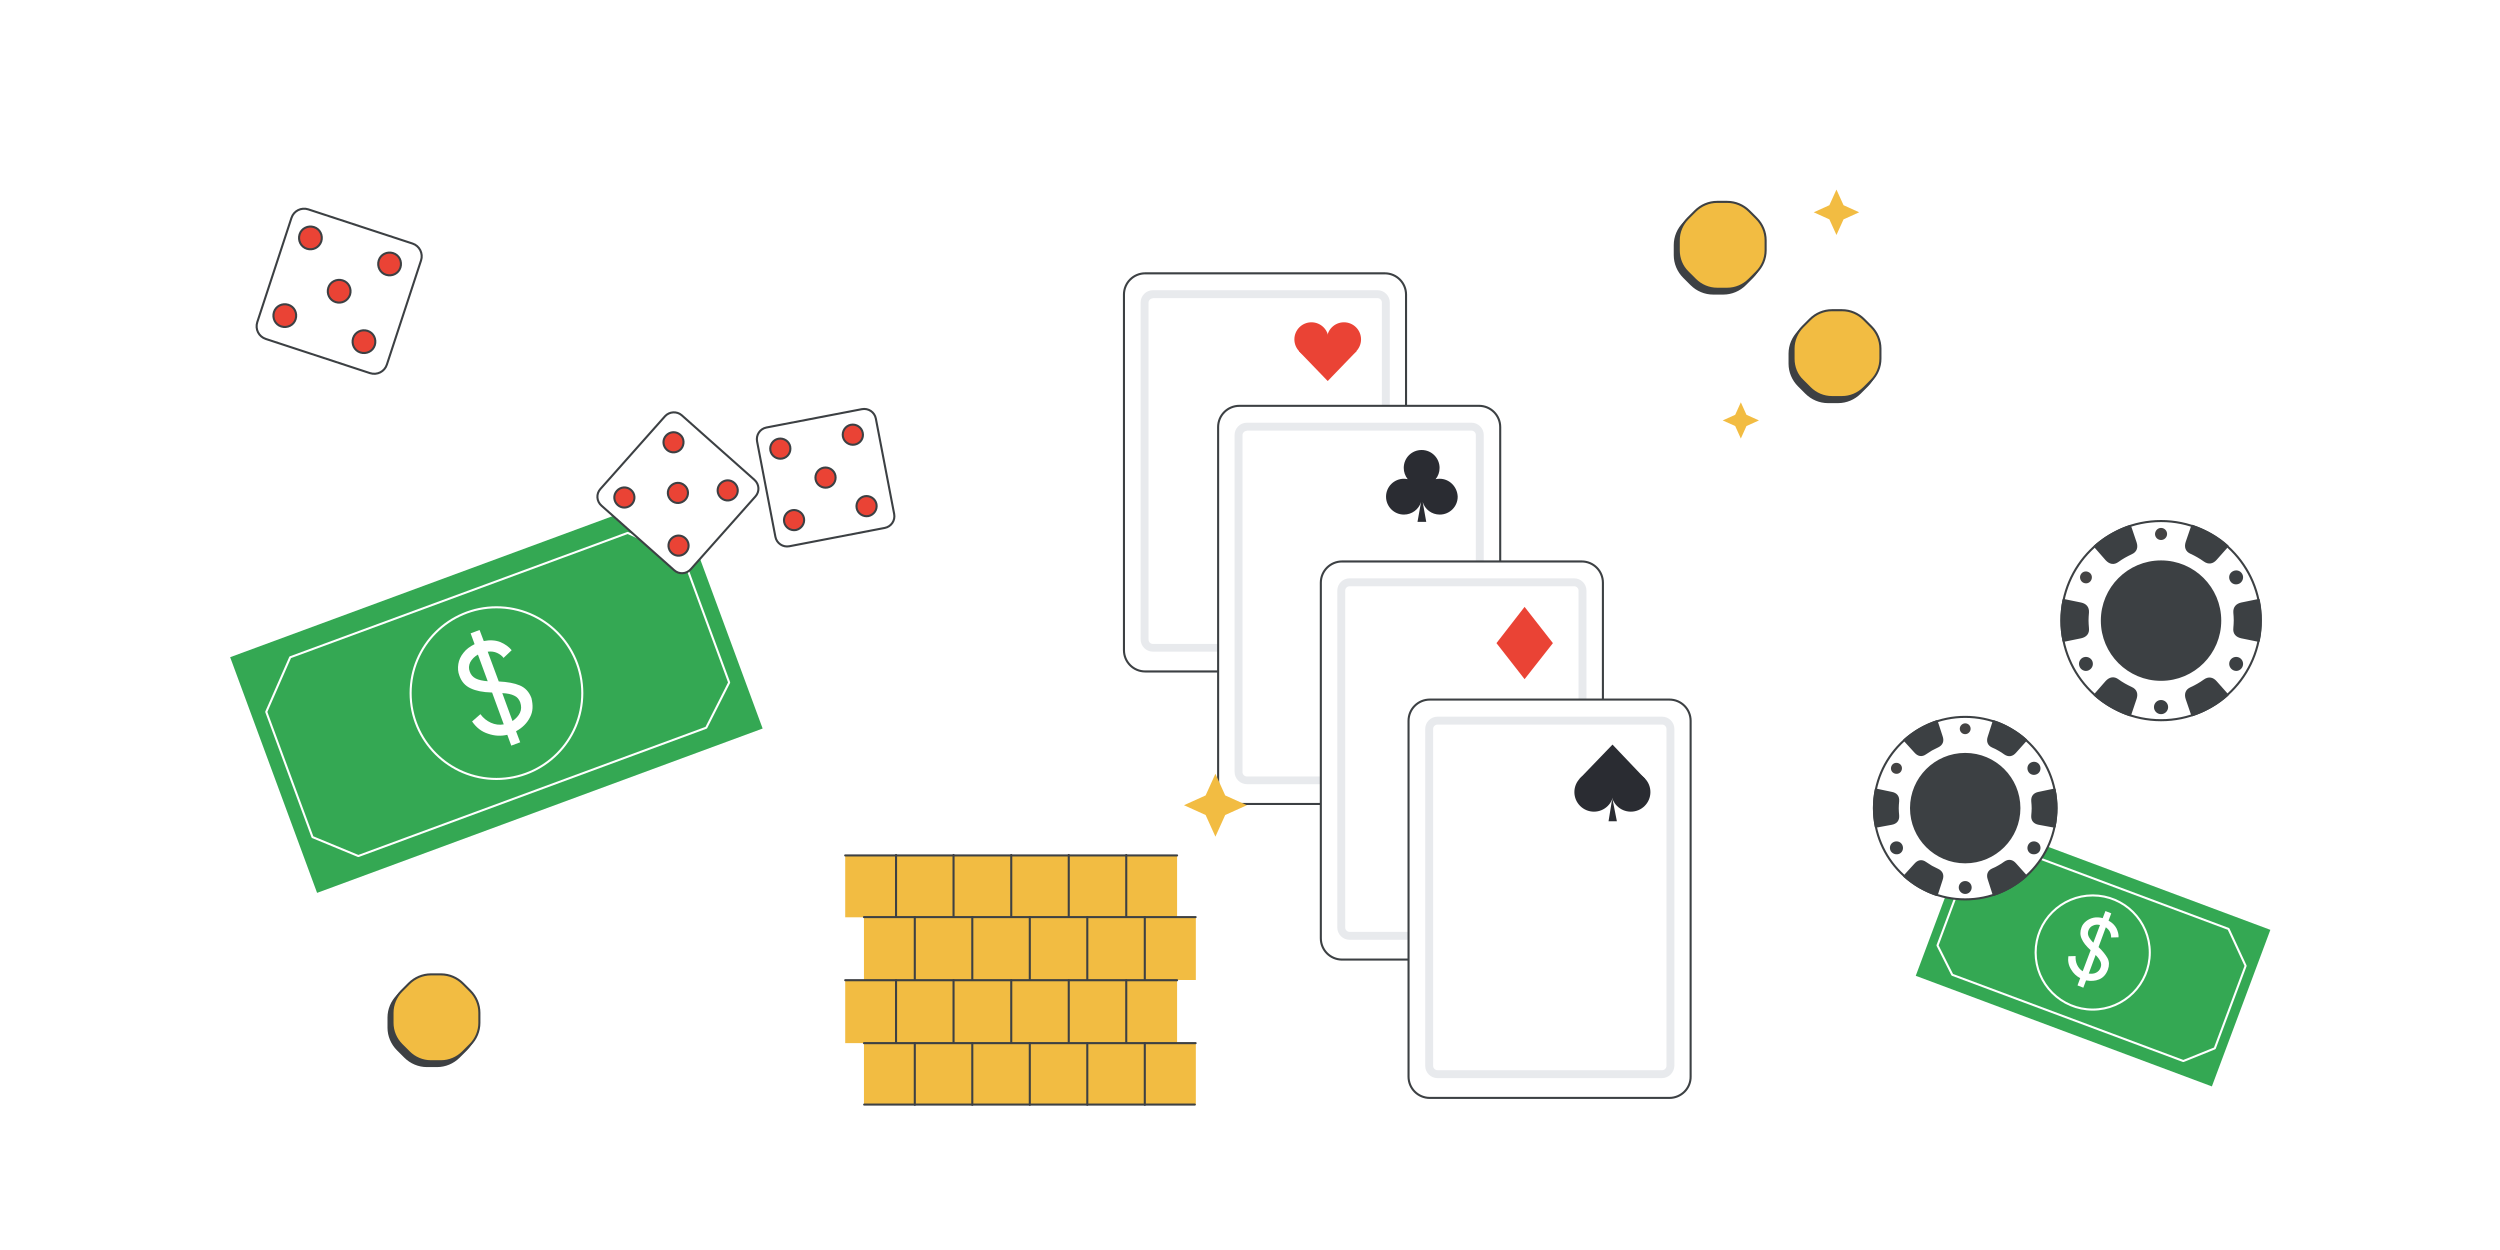 <?xml version="1.0" encoding="utf-8"?>
<!-- Generator: Adobe Illustrator 24.0.0, SVG Export Plug-In . SVG Version: 6.00 Build 0)  -->
<svg version="1.1" id="Layer_1" xmlns="http://www.w3.org/2000/svg" xmlns:xlink="http://www.w3.org/1999/xlink" x="0px" y="0px"
	 viewBox="0 0 1200 600" style="enable-background:new 0 0 1200 600;" xml:space="preserve">
<style type="text/css">
	.st0{fill:#FFFFFF;}
	.st1{fill:none;stroke:#3D4043;stroke-linecap:round;stroke-linejoin:round;}
	.st2{fill:#FFFFFF;stroke:#3D4043;stroke-linecap:round;stroke-linejoin:round;}
	.st3{fill:#E7E9EC;stroke:#E7E9EC;stroke-linecap:round;stroke-linejoin:round;}
	.st4{fill:#3D4043;stroke:#3D4043;stroke-linecap:round;stroke-linejoin:round;}
	.st5{fill:#F2BC42;stroke:#F2BC42;stroke-miterlimit:10;}
	.st6{fill:#EE8668;stroke:#3D4043;stroke-linecap:round;stroke-linejoin:round;stroke-miterlimit:10;}
	.st7{fill:#FBBC04;}
	.st8{fill:#EE8668;}
	.st9{fill:none;stroke:#3D4043;stroke-linecap:round;stroke-linejoin:round;stroke-miterlimit:10;}
	.st10{fill:#D4E2F9;stroke:#D4E2F9;stroke-linecap:round;stroke-linejoin:round;stroke-miterlimit:10;}
	.st11{fill:#D4E2F9;}
	.st12{fill:#7F3C1B;stroke:#3D4043;stroke-linecap:round;stroke-linejoin:round;stroke-miterlimit:10;}
	.st13{opacity:8.000000e-02;fill:#DEDEE4;}
	.st14{opacity:9.000000e-02;fill:#BABAC5;}
	.st15{opacity:0.22;fill:#DEDEE4;}
	.st16{opacity:8.000000e-02;fill:#303033;}
	.st17{opacity:0.17;fill:#BABAC5;}
	.st18{opacity:0.24;fill:#8C8C97;}
	.st19{opacity:9.000000e-02;fill:#303033;}
	.st20{opacity:0.13;fill:#BABAC5;}
	.st21{opacity:0.2;fill:#525258;}
	.st22{opacity:0.15;fill:#DEDEE4;}
	.st23{opacity:0.1;fill:#DEDEE4;}
	.st24{opacity:0.2;fill:#BABAC5;}
	.st25{opacity:8.000000e-02;fill:#8C8C97;}
	.st26{opacity:0.14;fill:#525258;}
	.st27{opacity:0.24;fill:#525258;}
	.st28{opacity:0.12;fill:#525258;}
	.st29{opacity:0.8;fill:#525258;}
	.st30{opacity:0.83;fill:#DEDEE4;}
	.st31{opacity:0.9;fill:#DEDEE4;}
	.st32{opacity:0.72;fill:#525258;}
	.st33{opacity:0.69;fill:#DEDEE4;}
	.st34{fill:#525258;}
	.st35{opacity:0.7;fill:#525258;}
	.st36{opacity:0.55;fill:#BABAC5;}
	.st37{opacity:0.51;fill:#BABAC5;}
	.st38{opacity:0.83;fill:#BABAC5;}
	.st39{opacity:0.89;fill:#BABAC5;}
	.st40{opacity:0.3;fill:#525258;}
	.st41{fill:#8C8C97;}
	.st42{opacity:5.000000e-02;fill:#DEDEE4;}
	.st43{opacity:0.21;fill:#8C8C97;}
	.st44{opacity:0.89;fill:#8C8C97;}
	.st45{fill:#303033;}
	.st46{fill:#BABAC5;}
	.st47{fill:#DEDEE4;}
	.st48{opacity:0.74;fill:#DEDEE4;}
	.st49{opacity:0.11;fill:#BABAC5;}
	.st50{opacity:0.5;fill:#BABAC5;}
	.st51{opacity:0.59;fill:#8C8C97;}
	.st52{opacity:0.1;fill:#303033;}
	.st53{opacity:0.88;fill:#DEDEE4;}
	.st54{opacity:0.61;fill:#BABAC5;}
	.st55{opacity:8.000000e-02;fill:#525258;}
	.st56{opacity:0.22;fill:#525258;}
	.st57{opacity:0.73;fill:#8C8C97;}
	.st58{opacity:0.86;fill:#BABAC5;}
	.st59{opacity:0.3;fill:#8C8C97;}
	.st60{opacity:0.71;fill:#8C8C97;}
	.st61{opacity:0.1;fill:#BABAC5;}
	.st62{opacity:0.25;fill:#BABAC5;}
	.st63{opacity:0.7;fill:#BABAC5;}
	.st64{opacity:0.15;fill:#525258;}
	.st65{opacity:0.58;fill:#8C8C97;}
	.st66{opacity:0.12;fill:#DEDEE4;}
	.st67{opacity:0.11;fill:#303033;}
	.st68{opacity:9.000000e-02;fill:#525258;}
	.st69{opacity:0.24;fill:#DEDEE4;}
	.st70{opacity:0.65;fill:#525258;}
	.st71{opacity:5.000000e-02;fill:#8C8C97;}
	.st72{opacity:0.64;fill:#525258;}
	.st73{opacity:0.22;fill:#8C8C97;}
	.st74{opacity:0.12;fill:#BABAC5;}
	.st75{opacity:0.65;fill:#BABAC5;}
	.st76{opacity:0.23;fill:#525258;}
	.st77{opacity:0.13;fill:#525258;}
	.st78{opacity:0.86;fill:#525258;}
	.st79{opacity:0.64;fill:#DEDEE4;}
	.st80{opacity:0.58;fill:#DEDEE4;}
	.st81{opacity:0.84;fill:#8C8C97;}
	.st82{opacity:0.69;fill:#8C8C97;}
	.st83{opacity:0.53;fill:#8C8C97;}
	.st84{opacity:0.68;fill:#525258;}
	.st85{opacity:0.65;fill:#8C8C97;}
	.st86{opacity:7.000000e-02;fill:#525258;}
	.st87{opacity:0.13;fill:#DEDEE4;}
	.st88{opacity:0.15;fill:#8C8C97;}
	.st89{opacity:5.000000e-02;fill:#BABAC5;}
	.st90{opacity:0.2;fill:#8C8C97;}
	.st91{opacity:7.000000e-02;fill:#BABAC5;}
	.st92{opacity:8.000000e-02;fill:#BABAC5;}
	.st93{opacity:6.000000e-02;fill:#DEDEE4;}
	.st94{opacity:0.16;fill:#BABAC5;}
	.st95{opacity:0.16;fill:#8C8C97;}
	.st96{fill:#F1B682;stroke:#3D4043;stroke-linecap:round;stroke-linejoin:round;}
	.st97{fill:#3D4043;stroke:#3D4043;stroke-linecap:round;stroke-linejoin:round;stroke-miterlimit:10;}
	.st98{fill:#F1B682;stroke:#3D4043;stroke-linecap:round;stroke-linejoin:round;stroke-miterlimit:10;}
	.st99{fill-rule:evenodd;clip-rule:evenodd;fill:#3D4043;}
	.st100{fill:#3D4043;}
	.st101{fill:#FFFFFF;stroke:#FFFFFF;stroke-linecap:round;stroke-linejoin:round;}
	.st102{fill:#4285F4;stroke:#4285F4;stroke-linecap:round;stroke-linejoin:round;stroke-miterlimit:10;}
	.st103{fill:#FFFFFF;stroke:#3D4043;stroke-linecap:round;stroke-linejoin:round;stroke-miterlimit:10;}
	.st104{fill:#D2E3FC;}
	.st105{fill:#E8EAED;}
	.st106{fill:none;stroke:#FFFFFF;stroke-linecap:round;stroke-linejoin:round;stroke-miterlimit:10;}
	.st107{fill:#FFFFFF;stroke:#BDC0C4;stroke-linecap:round;stroke-linejoin:round;stroke-miterlimit:10;}
	.st108{fill:none;stroke:#BDC0C4;stroke-linecap:round;stroke-linejoin:round;stroke-miterlimit:10;}
	.st109{fill:#E1A57D;stroke:#3D4043;stroke-linecap:round;stroke-linejoin:round;stroke-miterlimit:10;}
	.st110{fill:#E1A57D;}
	.st111{fill:none;stroke:#D4E2F9;stroke-linecap:round;stroke-linejoin:round;stroke-miterlimit:10;}
	.st112{fill:none;stroke:#3D4043;stroke-miterlimit:10;}
	.st113{fill:none;stroke:#D4E2F9;stroke-width:2;stroke-linecap:round;stroke-linejoin:round;stroke-miterlimit:10;}
	.st114{fill:#D4E2F9;stroke:#D4E2F9;stroke-width:0.92;stroke-linecap:round;stroke-linejoin:round;stroke-miterlimit:10;}
	.st115{fill:#FFFFFF;stroke:#3D4043;stroke-miterlimit:10;}
	.st116{fill:#3D4043;stroke:#3D4043;stroke-linecap:round;stroke-miterlimit:10;}
	.st117{fill:#4285F4;}
	.st118{fill:#FFFFFF;stroke:#FFFFFF;stroke-linecap:round;stroke-linejoin:round;stroke-miterlimit:10;}
	.st119{fill:#FFFFFF;stroke:#3D4043;}
	.st120{fill:#EA4335;}
	.st121{fill:#3C4043;}
	.st122{fill:none;stroke:#ABAEB2;stroke-miterlimit:10;}
	.st123{fill:none;stroke:#ABAEB2;stroke-miterlimit:10;stroke-dasharray:6.044,6.044;}
	.st124{fill:#F8E19C;stroke:#3D4043;stroke-miterlimit:10;}
	.st125{fill:#F8E19C;}
	.st126{fill:#EA4335;stroke:#3D4043;stroke-miterlimit:10;}
	.st127{fill:none;stroke:#3D4043;stroke-linecap:round;stroke-miterlimit:10;}
	.st128{fill:#80868B;}
	.st129{fill:none;stroke:#F2BC42;stroke-linecap:round;stroke-linejoin:round;stroke-miterlimit:10;}
	.st130{fill:none;stroke:#BDC0C4;stroke-linecap:round;stroke-linejoin:round;}
	.st131{fill:#D85040;stroke:#3D4043;stroke-linecap:round;stroke-linejoin:round;stroke-miterlimit:10;}
	.st132{fill:#97674E;stroke:#97674E;stroke-linecap:round;stroke-linejoin:round;}
	.st133{fill:#EABC5A;stroke:#3D4043;stroke-linecap:round;stroke-linejoin:round;stroke-miterlimit:10;}
	.st134{fill:#5785E3;stroke:#3D4043;stroke-linecap:round;stroke-linejoin:round;stroke-miterlimit:10;}
	.st135{clip-path:url(#SVGID_2_);}
	.st136{fill:#E7E9EC;}
	.st137{fill:#D79663;}
	.st138{fill:#34A853;stroke:#34A853;stroke-linecap:round;stroke-linejoin:round;stroke-miterlimit:10;}
	.st139{fill:#754438;stroke:#3D4043;stroke-miterlimit:10;}
	.st140{fill:#754438;stroke:#3D4043;stroke-linecap:round;stroke-linejoin:round;stroke-miterlimit:10;}
	.st141{fill:#3D4043;stroke:#3D4043;stroke-miterlimit:10;}
	.st142{fill:#754438;stroke:#3D4043;stroke-linejoin:round;stroke-miterlimit:10;}
	.st143{fill:#E0E1E5;}
	.st144{fill:#EA4335;stroke:#EA4335;stroke-linecap:round;stroke-linejoin:round;stroke-miterlimit:10;}
	.st145{fill:none;stroke:#3D4043;stroke-miterlimit:10;stroke-dasharray:5.042,8.067;}
	.st146{fill:none;stroke:#3D4043;stroke-miterlimit:10;stroke-dasharray:3.095,4.952;}
	.st147{fill:none;stroke:#3D4043;stroke-miterlimit:10;stroke-dasharray:4.94,7.904;}
	.st148{fill:none;stroke:#3D4043;stroke-miterlimit:10;stroke-dasharray:5,8;}
	.st149{fill:none;stroke:#3D4043;stroke-miterlimit:10;stroke-dasharray:4.925,7.88;}
	.st150{fill:none;stroke:#3D4043;stroke-miterlimit:10;stroke-dasharray:4.945,7.913;}
	.st151{fill:#F0F0F0;}
	.st152{fill:#FFFFFF;stroke:#3D4043;stroke-linejoin:round;}
	.st153{fill:#D2D2D2;}
	.st154{fill:none;stroke:#3C4043;stroke-linecap:round;stroke-linejoin:round;stroke-miterlimit:10;}
	.st155{fill:#E8EAED;stroke:#E8EAED;stroke-linecap:round;stroke-linejoin:round;stroke-miterlimit:10;}
	.st156{fill:#34A853;}
	.st157{fill:#F2BC42;}
	.st158{fill:#FFFFFF;stroke:#3C4043;stroke-linecap:round;stroke-linejoin:round;stroke-miterlimit:10;}
	.st159{fill:#F5F8FD;stroke:#3D4043;stroke-linejoin:round;}
	.st160{fill:#3C4043;stroke:#3C4043;stroke-linecap:round;stroke-linejoin:round;stroke-miterlimit:10;}
	.st161{clip-path:url(#SVGID_4_);fill:#3C4043;stroke:#3C4043;stroke-linecap:round;stroke-linejoin:round;stroke-miterlimit:10;}
	
		.st162{fill-rule:evenodd;clip-rule:evenodd;fill:#4285F4;stroke:#4285F4;stroke-linecap:round;stroke-linejoin:round;stroke-miterlimit:10;}
	
		.st163{fill-rule:evenodd;clip-rule:evenodd;fill:none;stroke:#3D4043;stroke-linecap:round;stroke-linejoin:round;stroke-miterlimit:10;}
	.st164{fill-rule:evenodd;clip-rule:evenodd;fill:#FFFFFF;}
	.st165{fill:#E7E9EC;stroke:#3D4043;stroke-linecap:round;stroke-linejoin:round;stroke-miterlimit:10;}
	.st166{fill:#E7E9EC;stroke:#E7E9EC;stroke-linecap:round;stroke-linejoin:round;stroke-miterlimit:10;}
	.st167{fill:#BDC0C4;stroke:#BDC0C4;stroke-linecap:round;stroke-linejoin:round;stroke-miterlimit:10;}
	.st168{fill:none;stroke:#58A45C;stroke-linecap:round;stroke-linejoin:round;stroke-miterlimit:10;}
	.st169{fill:#4E85EB;}
	.st170{fill:#FFFFFF;stroke:#3D4043;stroke-width:1.004;stroke-linecap:round;stroke-linejoin:round;stroke-miterlimit:10;}
	.st171{fill:#EEA38D;stroke:#3D4043;stroke-miterlimit:10;}
	.st172{fill:none;stroke:#3D4043;stroke-width:1.107;stroke-linecap:round;stroke-linejoin:round;stroke-miterlimit:10;}
	.st173{fill:#3D4043;stroke:#3D4043;stroke-width:1.107;stroke-linecap:round;stroke-linejoin:round;stroke-miterlimit:10;}
	.st174{fill:#FFFFFF;stroke:#3D4043;stroke-width:1.107;stroke-linecap:round;stroke-linejoin:round;stroke-miterlimit:10;}
	.st175{fill:none;stroke:#3D4043;}
	.st176{fill-rule:evenodd;clip-rule:evenodd;fill:#FFFFFF;stroke:#3D4043;stroke-linecap:round;stroke-linejoin:round;}
	.st177{fill-rule:evenodd;clip-rule:evenodd;fill:#34A853;}
	.st178{fill:#E8EAED;stroke:#3C4043;stroke-linecap:round;stroke-linejoin:round;stroke-miterlimit:10;}
	.st179{fill:none;stroke:#3D4043;stroke-width:1.004;stroke-linecap:round;stroke-linejoin:round;stroke-miterlimit:10;}
	.st180{fill-rule:evenodd;clip-rule:evenodd;fill:#FFFFFF;stroke:#3D4043;stroke-width:1.004;}
	
		.st181{fill-rule:evenodd;clip-rule:evenodd;fill:#FFFFFF;stroke:#3D4043;stroke-width:1.004;stroke-linecap:round;stroke-linejoin:round;}
	.st182{fill-rule:evenodd;clip-rule:evenodd;fill:#4E85EB;}
	.st183{fill:#D4E2F9;stroke:#D4E2F9;stroke-miterlimit:10;}
	.st184{fill:#EA4335;stroke:#3D4043;stroke-linecap:round;stroke-linejoin:round;stroke-miterlimit:10;}
	.st185{fill:#DFA68A;stroke:#3D4043;stroke-miterlimit:10;}
	.st186{fill:#DFA68A;stroke:#3D4043;stroke-linecap:round;stroke-linejoin:round;stroke-miterlimit:10;}
	.st187{fill:#DFA68A;stroke:#3D4043;stroke-linejoin:round;stroke-miterlimit:10;}
	.st188{fill:#FBBC04;stroke:#FBBC04;stroke-linecap:round;stroke-linejoin:round;stroke-miterlimit:10;}
	.st189{fill-rule:evenodd;clip-rule:evenodd;fill:#D2E3FC;}
	.st190{fill-rule:evenodd;clip-rule:evenodd;fill:#FFFFFF;stroke:#3D4043;}
	.st191{fill:none;stroke:#E7E9EC;stroke-linecap:round;stroke-linejoin:round;}
	.st192{fill:#EA4335;stroke:#EA4335;stroke-miterlimit:10;}
	.st193{fill:none;stroke:#FFFFFF;stroke-linecap:round;stroke-linejoin:round;}
	.st194{fill:none;stroke:#3D4043;stroke-linecap:round;}
	
		.st195{fill:#FFFFFF;filter:url(#Adobe_OpacityMaskFilter);stroke:#3D4043;stroke-linecap:round;stroke-linejoin:round;stroke-miterlimit:10;}
	.st196{mask:url(#mask0_1_);}
	.st197{fill:#E8EFFC;}
	.st198{fill:#F2BC42;stroke:#F2BC42;stroke-linecap:round;stroke-linejoin:round;stroke-miterlimit:10;}
	.st199{fill:#58A45C;stroke:#58A45C;stroke-linecap:round;stroke-linejoin:round;stroke-miterlimit:10;}
	.st200{fill-rule:evenodd;clip-rule:evenodd;fill:#3D4043;stroke:#3D4043;stroke-linejoin:round;}
	.st201{fill-rule:evenodd;clip-rule:evenodd;fill:#E8EAED;}
	.st202{fill-rule:evenodd;clip-rule:evenodd;fill:#EA4335;}
	
		.st203{fill-rule:evenodd;clip-rule:evenodd;fill:none;stroke:#3C4043;stroke-linecap:round;stroke-linejoin:round;stroke-miterlimit:10;}
	.st204{fill-rule:evenodd;clip-rule:evenodd;fill:#4285F4;}
	
		.st205{fill-rule:evenodd;clip-rule:evenodd;fill:#4E86EC;stroke:#4E86EC;stroke-linecap:round;stroke-linejoin:round;stroke-miterlimit:10;}
	.st206{fill:#34A853;stroke:#34A853;stroke-miterlimit:10;}
	.st207{fill:#4E85EB;stroke:#4E85EB;stroke-miterlimit:10;}
	.st208{fill:#D85040;stroke:#D85040;stroke-linejoin:round;}
	.st209{fill:#BDC0C4;stroke:#BDC0C4;stroke-linecap:round;stroke-linejoin:round;}
	.st210{fill:#3C4043;stroke:#3C4043;stroke-width:0.25;stroke-miterlimit:10;}
	.st211{fill:#FEEFC3;}
	.st212{fill:#202124;stroke:#202124;stroke-miterlimit:10;}
	.st213{fill:#8C5338;}
	.st214{fill:#D7BAAC;}
	.st215{fill:none;stroke:#FFFDFC;stroke-miterlimit:10;}
	.st216{fill:#F2F2F4;}
	.st217{fill:#E8EAED;stroke:#3C4043;stroke-miterlimit:10;}
	.st218{fill:#7B4C38;}
	.st219{fill:#EABFB0;}
	.st220{fill:#EFCABB;}
	.st221{opacity:0.6;fill:#804340;}
	.st222{fill:#4285F4;stroke:#3C4043;stroke-miterlimit:10;}
	.st223{opacity:0.6;}
	.st224{fill:#F2BC42;stroke:#3D4043;stroke-miterlimit:10;}
	.st225{fill:#2A2C32;}
	
		.st226{fill-rule:evenodd;clip-rule:evenodd;fill:#FFFFFF;stroke:#3C4043;stroke-linecap:round;stroke-linejoin:round;stroke-miterlimit:10;}
	
		.st227{fill-rule:evenodd;clip-rule:evenodd;fill:#3C4043;stroke:#3C4043;stroke-linecap:round;stroke-linejoin:round;stroke-miterlimit:10;}
	.st228{fill-rule:evenodd;clip-rule:evenodd;fill:#444343;}
	.st229{fill:#979CA3;}
	.st230{fill:#F7D575;}
	.st231{clip-path:url(#SVGID_12_);fill:#3C4043;stroke:#3C4043;stroke-linecap:round;stroke-linejoin:round;stroke-miterlimit:10;}
	.st232{fill:#D9DBDF;stroke:#D9DBDF;stroke-linecap:round;stroke-linejoin:round;stroke-miterlimit:10;}
	.st233{fill:#FFFFFF;stroke:#D85040;stroke-linecap:round;stroke-linejoin:round;stroke-miterlimit:10;}
	.st234{fill:#D9DBDF;}
	.st235{fill:#D4E2F9;stroke:#3D4043;stroke-miterlimit:10;}
	.st236{fill:none;stroke:#D9DBDF;stroke-linecap:round;stroke-linejoin:round;stroke-miterlimit:10;}
	.st237{fill:#34A853;stroke:#34A853;stroke-linecap:round;stroke-linejoin:round;}
	.st238{fill:#696C71;}
	
		.st239{fill-rule:evenodd;clip-rule:evenodd;fill:#34A853;stroke:#34A853;stroke-linecap:round;stroke-linejoin:round;stroke-miterlimit:10;}
	.st240{fill:#E0C1AB;}
	.st241{fill:#D6B096;}
	.st242{clip-path:url(#SVGID_14_);fill:#EA4335;stroke:#EA4335;}
	.st243{clip-path:url(#SVGID_14_);fill:#CA5A46;}
	.st244{clip-path:url(#SVGID_14_);fill:none;stroke:#3C4043;stroke-linecap:round;stroke-linejoin:round;stroke-miterlimit:10;}
	.st245{fill:#CA8F6B;}
	.st246{fill:#EA4335;stroke:#EA4335;stroke-linecap:round;stroke-linejoin:round;}
	.st247{clip-path:url(#SVGID_16_);fill:#617FBA;}
	.st248{clip-path:url(#SVGID_16_);fill:#D2E3FC;}
	.st249{clip-path:url(#SVGID_16_);fill:none;stroke:#3C4043;stroke-linecap:round;stroke-linejoin:round;stroke-miterlimit:10;}
	.st250{fill:#DD5B52;stroke:#3D4043;stroke-miterlimit:10;}
	.st251{fill:#D18A68;stroke:#3D4043;stroke-linecap:round;stroke-linejoin:round;stroke-miterlimit:10;}
</style>
<rect x="-6" y="-6" class="st0" width="1212" height="612"/>
<g>
	<g>
		<g>
			
				<rect x="124.3" y="272.4" transform="matrix(0.938 -0.346 0.346 0.938 -100.369 102.952)" class="st156" width="228" height="120.6"/>
		</g>
		<g>
			<path class="st106" d="M339,349.3l-167,61.6l-22-9.1l-22.2-60.1l11.5-26.2l162-59.7l26.7,12.1l22,59.7L339,349.3z"/>
		</g>
		<g>
			<path class="st0" d="M254.4,344.3c-1.4,2.8-3.6,5-6.7,6.7l2,5.3l-4.3,1.6l-1.9-5.2c-3,0.7-6,0.6-9.2-0.5c-3.2-1-5.7-3-7.7-5.9
				l4-3.5c1.3,1.8,3,3.2,5,4.1c2,0.9,4.1,1.2,6.2,0.8l-5.6-15.3l-0.2,0c-4.2-0.1-7.6-0.8-10.1-2c-2.6-1.2-4.4-3.2-5.4-6.1
				c-0.7-1.8-0.8-3.6-0.5-5.6c0.3-1.9,1.1-3.7,2.5-5.4c1.3-1.7,3.1-3,5.3-4.1l-1.9-5.2l4.3-1.6l2,5.3c3-0.6,5.7-0.4,8,0.5
				c2.3,1,4.1,2.3,5.4,3.9l-3.9,3.7c-0.7-1-1.8-1.8-3.1-2.4c-1.3-0.6-2.8-0.8-4.5-0.6l5.3,14.3c4.1,0.2,7.5,0.8,10.1,1.9
				c2.6,1.1,4.5,3.1,5.6,6.1C255.9,338.5,255.9,341.5,254.4,344.3z M228.4,325.7c1.4,0.7,3.3,1.1,5.7,1.3l-4.7-12.8
				c-1.7,1-2.9,2.2-3.7,3.7c-0.7,1.5-0.8,3-0.2,4.5C226,323.9,227,325,228.4,325.7z M249.6,342.1c0.7-1.5,0.7-3.2,0.1-5
				c-0.6-1.5-1.5-2.6-2.9-3.2c-1.4-0.7-3.3-1.1-5.7-1.2l4.9,13.4C247.7,344.9,248.9,343.6,249.6,342.1z"/>
		</g>
		<circle class="st106" cx="238.3" cy="332.7" r="41.2"/>
	</g>
	<g>
		<g>
			
				<rect x="928.6" y="417.1" transform="matrix(0.937 0.35 -0.35 0.937 223.518 -322.596)" class="st156" width="151.7" height="80.2"/>
		</g>
		<g>
			<path class="st106" d="M1048,509.3l-110.9-41.4l-7.1-14.1l14.9-39.9l17.2-8.2l107.6,40.2l8.2,17.7l-14.8,39.6L1048,509.3z"/>
		</g>
		<g>
			<path class="st0" d="M1007.6,470.1c-1.9,0.8-4,0.9-6.3,0.5l-1.3,3.5l-2.8-1.1l1.3-3.5c-1.8-0.9-3.3-2.3-4.4-4.2
				c-1.2-1.9-1.6-4-1.3-6.3l3.5-0.1c-0.1,1.5,0.1,2.9,0.7,4.2c0.6,1.3,1.5,2.4,2.7,3.1l3.8-10.1l-0.1-0.1c-2.1-1.9-3.5-3.7-4.2-5.4
				c-0.8-1.7-0.8-3.5-0.1-5.4c0.4-1.2,1.2-2.2,2.2-3c1-0.8,2.2-1.4,3.6-1.7c1.4-0.3,2.9-0.2,4.4,0.2l1.3-3.4l2.8,1.1l-1.3,3.5
				c1.8,1,3,2.2,3.8,3.7c0.7,1.5,1.1,2.9,1,4.3l-3.6,0.1c0.1-0.8-0.1-1.7-0.5-2.6c-0.4-0.9-1.1-1.6-2-2.3l-3.5,9.5
				c2,1.9,3.4,3.7,4.3,5.3c0.9,1.7,0.9,3.5,0.2,5.5C1010.9,467.8,1009.5,469.3,1007.6,470.1z M1002.5,449.4c0.4,0.9,1.2,2,2.3,3.1
				l3.2-8.5c-1.3-0.3-2.4-0.2-3.4,0.3c-1,0.4-1.7,1.2-2.1,2.2C1002.1,447.5,1002.1,448.5,1002.5,449.4z M1006.1,466.9
				c1-0.5,1.8-1.3,2.2-2.5c0.4-1,0.3-2-0.1-2.9c-0.4-0.9-1.2-2-2.3-3.1l-3.3,8.9C1003.9,467.5,1005.1,467.4,1006.1,466.9z"/>
		</g>
		<circle class="st106" cx="1004.5" cy="457.2" r="27.4"/>
	</g>
	<g>
		<g>
			<path class="st4" d="M877.4,151.3l4.9,0c3.9,0,7.7,1.6,10.5,4.4l3.5,3.5c2.8,2.8,4.4,6.6,4.4,10.5l0,4.9c0,3.9-1.6,7.7-4.4,10.5
				l-3.5,3.5c-2.8,2.8-6.6,4.4-10.5,4.4l-4.9,0c-3.9,0-7.7-1.6-10.5-4.4l-3.5-3.5c-2.8-2.8-4.4-6.6-4.4-10.5l0-4.9
				c0-3.9,1.6-7.7,4.4-10.5l3.5-3.5C869.7,152.8,873.4,151.3,877.4,151.3z"/>
		</g>
		<g>
			<path class="st224" d="M860.9,172.2l0-4.9c0-3.9,1.6-7.7,4.4-10.5l3.5-3.5c2.8-2.8,6.6-4.4,10.5-4.4l4.9,0
				c3.9,0,7.7,1.6,10.5,4.4l3.5,3.5c2.8,2.8,4.4,6.6,4.4,10.5l0,4.9c0,3.9-1.6,7.7-4.4,10.5l-3.5,3.5c-2.8,2.8-6.6,4.4-10.5,4.4
				l-4.9,0c-3.9,0-7.7-1.6-10.5-4.4l-3.5-3.5C862.4,180,860.9,176.2,860.9,172.2z"/>
		</g>
		<g>
			<defs>
				<path id="SVGID_5_" d="M860.9,172.2l0-4.9c0-3.9,1.6-7.7,4.4-10.5l3.5-3.5c2.8-2.8,6.6-4.4,10.5-4.4l4.9,0
					c3.9,0,7.7,1.6,10.5,4.4l3.5,3.5c2.8,2.8,4.4,6.6,4.4,10.5l0,4.9c0,3.9-1.6,7.7-4.4,10.5l-3.5,3.5c-2.8,2.8-6.6,4.4-10.5,4.4
					l-4.9,0c-3.9,0-7.7-1.6-10.5-4.4l-3.5-3.5C862.4,180,860.9,176.2,860.9,172.2z"/>
			</defs>
			<clipPath id="SVGID_2_">
				<use xlink:href="#SVGID_5_"  style="overflow:visible;"/>
			</clipPath>
		</g>
		<g>
			<path class="st4" d="M822.3,99.2l4.9,0c3.9,0,7.7,1.6,10.5,4.4l3.5,3.5c2.8,2.8,4.4,6.6,4.4,10.5l0,4.9c0,3.9-1.6,7.7-4.4,10.5
				l-3.5,3.5c-2.8,2.8-6.6,4.4-10.5,4.4l-4.9,0c-3.9,0-7.7-1.6-10.5-4.4l-3.5-3.5c-2.8-2.8-4.4-6.6-4.4-10.5l0-4.9
				c0-3.9,1.6-7.7,4.4-10.5l3.5-3.5C814.5,100.8,818.3,99.2,822.3,99.2z"/>
		</g>
		<g>
			<path class="st224" d="M805.8,120.2l0-4.9c0-3.9,1.6-7.7,4.4-10.5l3.5-3.5c2.8-2.8,6.6-4.4,10.5-4.4l4.9,0
				c3.9,0,7.7,1.6,10.5,4.4l3.5,3.5c2.8,2.8,4.4,6.6,4.4,10.5l0,4.9c0,3.9-1.6,7.7-4.4,10.5l-3.5,3.5c-2.8,2.8-6.6,4.4-10.5,4.4
				l-4.9,0c-3.9,0-7.7-1.6-10.5-4.4l-3.5-3.5C807.3,127.9,805.8,124.1,805.8,120.2z"/>
		</g>
		<g>
			<defs>
				<path id="SVGID_7_" d="M805.8,120.2l0-4.9c0-3.9,1.6-7.7,4.4-10.5l3.5-3.5c2.8-2.8,6.6-4.4,10.5-4.4l4.9,0
					c3.9,0,7.7,1.6,10.5,4.4l3.5,3.5c2.8,2.8,4.4,6.6,4.4,10.5l0,4.9c0,3.9-1.6,7.7-4.4,10.5l-3.5,3.5c-2.8,2.8-6.6,4.4-10.5,4.4
					l-4.9,0c-3.9,0-7.7-1.6-10.5-4.4l-3.5-3.5C807.3,127.9,805.8,124.1,805.8,120.2z"/>
			</defs>
			<clipPath id="SVGID_4_">
				<use xlink:href="#SVGID_7_"  style="overflow:visible;"/>
			</clipPath>
		</g>
		<path class="st157" d="M881.5,91l-3.4,7.5l-7.5,3.4l7.5,3.4l3.4,7.5l3.4-7.5l7.5-3.4l-7.5-3.4L881.5,91z"/>
		<path class="st157" d="M835.6,193.1l-2.7,6l-6,2.7l6,2.7l2.7,6l2.7-6l6-2.7l-6-2.7L835.6,193.1z"/>
	</g>
	<g>
		<g>
			<g>
				<g>
					<path class="st158" d="M664.7,322.3h-115c-5.7,0-10.2-4.6-10.2-10.2V141.4c0-5.7,4.6-10.2,10.2-10.2h115
						c5.7,0,10.2,4.6,10.2,10.2v170.7C675,317.7,670.4,322.3,664.7,322.3z"/>
				</g>
				<g>
					<path class="st105" d="M661.1,312.8H553.4c-3.2,0-5.9-2.6-5.9-5.9V145.2c0-3.2,2.6-5.9,5.9-5.9h107.8c3.2,0,5.9,2.6,5.9,5.9
						v161.7C667,310.2,664.4,312.8,661.1,312.8z M553.4,143.2c-1.1,0-2.1,0.9-2.1,2.1v161.7c0,1.1,0.9,2.1,2.1,2.1h107.8
						c1.1,0,2.1-0.9,2.1-2.1V145.2c0-1.1-0.9-2.1-2.1-2.1H553.4z"/>
				</g>
				<g>
					<g>
						<circle class="st120" cx="629.5" cy="162.9" r="8.2"/>
					</g>
					<g>
						<circle class="st120" cx="645.1" cy="162.9" r="8.2"/>
					</g>
					<g>
						<polygon class="st120" points="637.3,182.9 623.5,168.6 637.3,162.9 651.2,168.5 						"/>
					</g>
				</g>
			</g>
			<g>
				<g>
					<path class="st158" d="M709.9,385.9h-115c-5.7,0-10.2-4.6-10.2-10.2V205c0-5.7,4.6-10.2,10.2-10.2h115
						c5.7,0,10.2,4.6,10.2,10.2v170.7C720.1,381.3,715.5,385.9,709.9,385.9z"/>
				</g>
				<g>
					<path class="st225" d="M691,229.8c-0.7,0-1.3,0.1-1.9,0.2c1.2-1.5,1.9-3.3,1.9-5.4c0-4.7-3.8-8.6-8.6-8.6s-8.6,3.8-8.6,8.6
						c0,2,0.7,3.9,1.9,5.4c-0.6-0.1-1.2-0.2-1.8-0.2c-4.7,0-8.6,3.8-8.6,8.6c0,4.7,3.8,8.6,8.6,8.6c3.8,0,7.1-2.5,8.2-6l-1.7,9.5
						h4.2l-1.7-9.5c1.1,3.5,4.3,6,8.2,6c4.7,0,8.6-3.8,8.6-8.6C699.5,233.6,695.7,229.8,691,229.8z"/>
				</g>
				<g>
					<path class="st105" d="M706.2,376.4H598.5c-3.2,0-5.9-2.6-5.9-5.9V208.8c0-3.2,2.6-5.9,5.9-5.9h107.8c3.2,0,5.9,2.6,5.9,5.9
						v161.7C712.1,373.8,709.5,376.4,706.2,376.4z M598.5,206.8c-1.1,0-2.1,0.9-2.1,2.1v161.7c0,1.1,0.9,2.1,2.1,2.1h107.8
						c1.1,0,2.1-0.9,2.1-2.1V208.8c0-1.1-0.9-2.1-2.1-2.1H598.5z"/>
				</g>
			</g>
			<g>
				<g>
					<path class="st158" d="M759.2,460.6h-115c-5.7,0-10.2-4.6-10.2-10.2V279.7c0-5.7,4.6-10.2,10.2-10.2h115
						c5.7,0,10.2,4.6,10.2,10.2v170.7C769.5,456,764.9,460.6,759.2,460.6z"/>
				</g>
				<g>
					<path class="st105" d="M755.6,451.1H647.8c-3.2,0-5.9-2.6-5.9-5.9V283.5c0-3.2,2.6-5.9,5.9-5.9h107.8c3.2,0,5.9,2.6,5.9,5.9
						v161.7C761.5,448.5,758.9,451.1,755.6,451.1z M647.8,281.4c-1.1,0-2.1,0.9-2.1,2.1v161.7c0,1.1,0.9,2.1,2.1,2.1h107.8
						c1.1,0,2.1-0.9,2.1-2.1V283.5c0-1.1-0.9-2.1-2.1-2.1H647.8z"/>
				</g>
				<g>
					<polygon class="st120" points="731.8,326 718.3,308.7 731.8,291.3 745.4,308.7 					"/>
				</g>
			</g>
			<g>
				<g>
					<g>
						<path class="st158" d="M801.3,527h-115c-5.7,0-10.2-4.6-10.2-10.2V346c0-5.7,4.6-10.2,10.2-10.2h115c5.7,0,10.2,4.6,10.2,10.2
							v170.7C811.6,522.4,807,527,801.3,527z"/>
					</g>
					<g>
						<path class="st105" d="M797.7,517.5H690c-3.2,0-5.9-2.6-5.9-5.9V349.9c0-3.2,2.6-5.9,5.9-5.9h107.8c3.2,0,5.9,2.6,5.9,5.9
							v161.7C803.6,514.8,801,517.5,797.7,517.5z M690,347.8c-1.1,0-2.1,0.9-2.1,2.1v161.7c0,1.1,0.9,2.1,2.1,2.1h107.8
							c1.1,0,2.1-0.9,2.1-2.1V349.9c0-1.1-0.9-2.1-2.1-2.1H690z"/>
					</g>
				</g>
				<g>
					<g>
						<g>
							<circle class="st225" cx="782.8" cy="380.2" r="9.4"/>
						</g>
						<g>
							<circle class="st225" cx="765.1" cy="380.2" r="9.4"/>
						</g>
						<g>
							<polygon class="st225" points="774,357.4 789.6,373.8 773.9,380.2 758.2,373.8 							"/>
						</g>
					</g>
					<g>
						<polygon class="st225" points="772.1,394.2 776.1,394.2 773.9,383.1 						"/>
					</g>
				</g>
			</g>
		</g>
		<g>
			<g>
				<rect x="405.7" y="410.6" class="st157" width="159.3" height="29.7"/>
				<line class="st9" x1="430.1" y1="440.2" x2="430.1" y2="410.4"/>
				<line class="st9" x1="457.7" y1="440.2" x2="457.7" y2="410.4"/>
				<line class="st9" x1="485.4" y1="440.2" x2="485.4" y2="410.4"/>
				<line class="st9" x1="513" y1="440.2" x2="513" y2="410.4"/>
				<line class="st9" x1="540.6" y1="440.2" x2="540.6" y2="410.4"/>
				<line class="st9" x1="565" y1="410.6" x2="405.7" y2="410.6"/>
			</g>
			<g>
				<rect x="414.7" y="440.2" class="st157" width="159.3" height="30.2"/>
				<line class="st9" x1="439.1" y1="470.5" x2="439.1" y2="440.2"/>
				<line class="st9" x1="466.7" y1="470.5" x2="466.7" y2="440.2"/>
				<line class="st9" x1="494.3" y1="470.5" x2="494.3" y2="440.2"/>
				<line class="st9" x1="521.9" y1="470.5" x2="521.9" y2="440.2"/>
				<line class="st9" x1="549.5" y1="470.5" x2="549.5" y2="440.2"/>
				<line class="st9" x1="573.9" y1="440.2" x2="414.7" y2="440.2"/>
			</g>
			<g>
				<rect x="405.7" y="470.5" class="st157" width="159.3" height="30.2"/>
				<line class="st9" x1="430.1" y1="500.7" x2="430.1" y2="470.5"/>
				<line class="st9" x1="457.7" y1="500.7" x2="457.7" y2="470.5"/>
				<line class="st9" x1="485.4" y1="500.7" x2="485.4" y2="470.5"/>
				<line class="st9" x1="513" y1="500.7" x2="513" y2="470.5"/>
				<line class="st9" x1="540.6" y1="500.7" x2="540.6" y2="470.5"/>
				<line class="st9" x1="565" y1="470.5" x2="405.7" y2="470.5"/>
			</g>
			<g>
				<rect x="414.7" y="500.7" class="st157" width="159.3" height="29.6"/>
				<line class="st9" x1="439.1" y1="530.3" x2="439.1" y2="500.7"/>
				<line class="st9" x1="466.7" y1="530.3" x2="466.7" y2="500.7"/>
				<line class="st9" x1="494.3" y1="530.3" x2="494.3" y2="500.7"/>
				<line class="st9" x1="521.9" y1="530.3" x2="521.9" y2="500.7"/>
				<line class="st9" x1="549.5" y1="530.3" x2="549.5" y2="500.7"/>
				<line class="st9" x1="573.9" y1="500.7" x2="414.7" y2="500.7"/>
			</g>
			<path class="st157" d="M583.4,371.4l-4.7,10.4l-10.4,4.7l10.4,4.7l4.7,10.4l4.7-10.4l10.4-4.7l-10.4-4.7L583.4,371.4z"/>
			<line class="st9" x1="573.5" y1="530.2" x2="414.8" y2="530.2"/>
		</g>
	</g>
	<g>
		<path class="st4" d="M204.9,470l4.9,0c3.9,0,7.7,1.6,10.5,4.4l3.5,3.5c2.8,2.8,4.4,6.6,4.4,10.5l0,4.9c0,3.9-1.6,7.7-4.4,10.5
			l-3.5,3.5c-2.8,2.8-6.6,4.4-10.5,4.4l-4.9,0c-3.9,0-7.7-1.6-10.5-4.4l-3.5-3.5c-2.8-2.8-4.4-6.6-4.4-10.5l0-4.9
			c0-3.9,1.6-7.7,4.4-10.5l3.5-3.5C197.2,471.6,201,470,204.9,470z"/>
	</g>
	<g>
		<path class="st224" d="M188.4,491l0-4.9c0-3.9,1.6-7.7,4.4-10.5l3.5-3.5c2.8-2.8,6.6-4.4,10.5-4.4l4.9,0c3.9,0,7.7,1.6,10.5,4.4
			l3.5,3.5c2.8,2.8,4.4,6.6,4.4,10.5l0,4.9c0,3.9-1.6,7.7-4.4,10.5l-3.5,3.5c-2.8,2.8-6.6,4.4-10.5,4.4l-4.9,0
			c-3.9,0-7.7-1.6-10.5-4.4l-3.5-3.5C190,498.7,188.4,494.9,188.4,491z"/>
	</g>
	<g>
		<defs>
			<path id="SVGID_9_" d="M188.4,491l0-4.9c0-3.9,1.6-7.7,4.4-10.5l3.5-3.5c2.8-2.8,6.6-4.4,10.5-4.4l4.9,0c3.9,0,7.7,1.6,10.5,4.4
				l3.5,3.5c2.8,2.8,4.4,6.6,4.4,10.5l0,4.9c0,3.9-1.6,7.7-4.4,10.5l-3.5,3.5c-2.8,2.8-6.6,4.4-10.5,4.4l-4.9,0
				c-3.9,0-7.7-1.6-10.5-4.4l-3.5-3.5C190,498.7,188.4,494.9,188.4,491z"/>
		</defs>
		<clipPath id="SVGID_6_">
			<use xlink:href="#SVGID_9_"  style="overflow:visible;"/>
		</clipPath>
	</g>
	<g>
		
			<rect x="299.4" y="210.2" transform="matrix(0.677 -0.736 0.736 0.677 -68.79 315.897)" class="st120" width="51.7" height="52.1"/>
		
			<rect x="370.1" y="204.4" transform="matrix(0.982 -0.189 0.189 0.982 -36.404 78.964)" class="st120" width="51.7" height="52.1"/>
		<path class="st158" d="M413.7,196.4l-45.8,8.8c-3.1,0.6-5.1,3.6-4.5,6.7l8.8,45.8c0.6,3.1,3.6,5.1,6.7,4.5l45.8-8.8
			c3.1-0.6,5.1-3.6,4.5-6.7l-8.8-45.8C419.8,197.8,416.8,195.8,413.7,196.4z M382.1,254.4c-2.6,0.5-5.2-1.2-5.7-3.8
			c-0.5-2.6,1.2-5.2,3.8-5.7c2.6-0.5,5.2,1.2,5.7,3.8C386.4,251.3,384.7,253.8,382.1,254.4z M375.5,220.1c-2.6,0.5-5.2-1.2-5.7-3.8
			c-0.5-2.6,1.2-5.2,3.8-5.7c2.6-0.5,5.2,1.2,5.7,3.8C379.8,217.1,378.1,219.6,375.5,220.1z M397.2,234c-2.6,0.5-5.2-1.2-5.7-3.8
			c-0.5-2.6,1.2-5.2,3.8-5.7c2.6-0.5,5.2,1.2,5.7,3.8C401.5,231,399.8,233.5,397.2,234z M416.9,247.7c-2.6,0.5-5.2-1.2-5.7-3.8
			c-0.5-2.6,1.2-5.2,3.8-5.7c2.6-0.5,5.2,1.2,5.7,3.8C421.2,244.6,419.5,247.1,416.9,247.7z M410.3,213.4c-2.6,0.5-5.2-1.2-5.7-3.8
			c-0.5-2.6,1.2-5.2,3.8-5.7c2.6-0.5,5.2,1.2,5.7,3.8C414.7,210.4,412.9,212.9,410.3,213.4z"/>
		
			<rect x="132.7" y="111.4" transform="matrix(0.95 0.312 -0.312 0.95 52.066 -43.518)" class="st120" width="58.3" height="58.7"/>
		<path class="st158" d="M198,116.9l-50-16.4c-3.4-1.1-7,0.7-8.1,4.1l-16.4,50c-1.1,3.4,0.7,7,4.1,8.1l50,16.4
			c3.4,1.1,7-0.7,8.1-4.1l16.4-50C203.2,121.7,201.4,118,198,116.9z M135,156.7c-2.9-0.9-4.4-4-3.5-6.9c0.9-2.9,4-4.4,6.9-3.5
			c2.9,0.9,4.4,4,3.5,6.9C141,156.1,137.9,157.6,135,156.7z M147.3,119.4c-2.9-0.9-4.4-4-3.5-6.9c0.9-2.9,4-4.4,6.9-3.5
			c2.9,0.9,4.4,4,3.5,6.9C153.2,118.8,150.2,120.3,147.3,119.4z M161.1,145c-2.9-0.9-4.4-4-3.5-6.9c0.9-2.9,4-4.4,6.9-3.5
			c2.9,0.9,4.4,4,3.5,6.9C167,144.4,164,145.9,161.1,145z M173,169.2c-2.9-0.9-4.4-4-3.5-6.9c0.9-2.9,4-4.4,6.9-3.5
			c2.9,0.9,4.4,4,3.5,6.9C179,168.6,175.9,170.1,173,169.2z M185.3,131.9c-2.9-0.9-4.4-4-3.5-6.9c0.9-2.9,4-4.4,6.9-3.5
			c2.9,0.9,4.4,4,3.5,6.9C191.3,131.3,188.2,132.8,185.3,131.9z"/>
		<path class="st158" d="M319.2,199.8l-31,34.9c-2.1,2.3-1.9,5.9,0.5,8l34.9,31c2.3,2.1,5.9,1.9,8-0.5l31-34.9
			c2.1-2.3,1.9-5.9-0.5-8l-34.9-31C324.9,197.3,321.3,197.5,319.2,199.8z M329.3,265.1c-1.8,2-4.8,2.2-6.8,0.4
			c-2-1.8-2.2-4.8-0.4-6.8c1.8-2,4.8-2.2,6.8-0.4C330.9,260.1,331.1,263.1,329.3,265.1z M303.3,242c-1.8,2-4.8,2.2-6.8,0.4
			c-2-1.8-2.2-4.8-0.4-6.8c1.8-2,4.8-2.2,6.8-0.4C304.9,236.9,305.1,240,303.3,242z M329,239.8c-1.8,2-4.8,2.2-6.8,0.4
			c-2-1.8-2.2-4.8-0.4-6.8c1.8-2,4.8-2.2,6.8-0.4C330.6,234.7,330.8,237.8,329,239.8z M352.9,238.6c-1.8,2-4.8,2.2-6.8,0.4
			c-2-1.8-2.2-4.8-0.4-6.8c1.8-2,4.8-2.2,6.8-0.4C354.5,233.6,354.7,236.6,352.9,238.6z M326.9,215.5c-1.8,2-4.8,2.2-6.8,0.4
			c-2-1.8-2.2-4.8-0.4-6.8c1.8-2,4.8-2.2,6.8-0.4C328.5,210.4,328.6,213.5,326.9,215.5z"/>
	</g>
	<g>
		<g>
			<circle class="st226" cx="1037.3" cy="297.9" r="47.8"/>
			<path class="st227" d="M1052.3,252.4c3.1,1,6.1,2.4,9,4c2.8,1.6,5.5,3.5,7.9,5.7l-5.6,6.3c-1.5,1.7-3.4,2.2-5.5,0.7
				c-1-0.7-2-1.4-3.1-2c-1.1-0.6-2.1-1.2-3.3-1.7c-2.3-1-2.8-2.9-2.1-5.1L1052.3,252.4z"/>
			<path class="st227" d="M1005.5,262.2c2.5-2.2,5.1-4.1,8-5.7c2.8-1.6,5.8-3,8.9-4l2.7,8c0.7,2.2,0.2,4.1-2.1,5.1
				c-1.1,0.5-2.2,1.1-3.3,1.7c-1.1,0.6-2.1,1.3-3.1,2c-2,1.5-3.9,1-5.5-0.7L1005.5,262.2z"/>
			<path class="st227" d="M990.5,307.6c-0.7-3.2-1-6.5-1-9.8c0-3.3,0.3-6.5,1-9.8l8.3,1.7c2.3,0.5,3.6,1.9,3.4,4.4
				c-0.1,1.2-0.2,2.4-0.2,3.7c0,1.2,0.1,2.4,0.2,3.7c0.3,2.5-1.1,3.9-3.4,4.4L990.5,307.6z"/>
			<path class="st227" d="M1005.5,333.6c2.5,2.2,5.1,4.1,8,5.7c2.8,1.6,5.8,3,8.9,4l2.7-8c0.7-2.2,0.2-4.1-2.1-5.1
				c-1.1-0.5-2.2-1.1-3.3-1.7c-1.1-0.6-2.1-1.3-3.1-2c-2-1.5-3.9-1-5.5,0.7L1005.5,333.6z"/>
			<path class="st227" d="M1052.3,343.3c3.1-1,6.1-2.4,9-4c2.8-1.6,5.5-3.5,7.9-5.7l-5.6-6.3c-1.5-1.7-3.4-2.2-5.5-0.7
				c-1,0.7-2,1.4-3.1,2c-1.1,0.6-2.1,1.2-3.3,1.7c-2.3,1-2.8,2.9-2.1,5.1L1052.3,343.3z"/>
			<path class="st227" d="M1084.2,307.6c0.7-3.2,1-6.5,1-9.8c0-3.3-0.3-6.5-1-9.8l-8.3,1.7c-2.2,0.5-3.6,1.9-3.4,4.4
				c0.1,1.2,0.2,2.4,0.2,3.7c0,1.2-0.1,2.4-0.2,3.7c-0.3,2.5,1.1,3.9,3.4,4.4L1084.2,307.6z"/>
			<path class="st228" d="M1037.3,253.4c1.6,0,2.9,1.3,2.9,2.9c0,1.6-1.3,2.9-2.9,2.9c-1.6,0-2.9-1.3-2.9-2.9
				C1034.5,254.7,1035.7,253.4,1037.3,253.4z"/>
			<path class="st228" d="M998.8,275.7c0.8-1.4,2.5-1.8,3.9-1c1.4,0.8,1.8,2.5,1,3.9c-0.8,1.4-2.5,1.8-3.9,1
				C998.5,278.8,998,277,998.8,275.7z"/>
			<path class="st227" d="M998.8,320.1c-0.8-1.4-0.3-3.1,1-3.9c1.4-0.8,3.1-0.3,3.9,1c0.8,1.4,0.3,3.1-1,3.9
				C1001.4,322,999.6,321.5,998.8,320.1z"/>
			<circle class="st227" cx="1037.3" cy="297.9" r="28.4"/>
			<path class="st227" d="M1037.3,342.3c1.6,0,2.9-1.3,2.9-2.9s-1.3-2.9-2.9-2.9c-1.6,0-2.9,1.3-2.9,2.9S1035.7,342.3,1037.3,342.3z
				"/>
			<path class="st227" d="M1075.8,320.1c0.8-1.4,0.3-3.1-1-3.9c-1.4-0.8-3.1-0.3-3.9,1c-0.8,1.4-0.3,3.1,1,3.9
				C1073.3,322,1075,321.5,1075.8,320.1z"/>
			<path class="st227" d="M1075.8,275.7c-0.8-1.4-2.5-1.8-3.9-1c-1.4,0.8-1.8,2.5-1,3.9c0.8,1.4,2.5,1.8,3.9,1
				C1076.1,278.8,1076.6,277,1075.8,275.7z"/>
		</g>
		<g>
			<circle class="st226" cx="943.3" cy="387.9" r="43.8"/>
			<path class="st227" d="M957,346.2c2.9,0.9,5.6,2.2,8.2,3.7c2.6,1.5,5,3.2,7.3,5.3l-5.2,5.8c-1.4,1.6-3.1,2-5,0.7
				c-0.9-0.7-1.9-1.3-2.8-1.8c-1-0.6-2-1.1-3-1.5c-2.1-0.9-2.6-2.7-1.9-4.7L957,346.2z"/>
			<path class="st227" d="M914.1,355.2c2.3-2,4.7-3.8,7.3-5.3c2.6-1.5,5.3-2.7,8.2-3.7l2.4,7.4c0.7,2,0.2,3.7-1.9,4.7
				c-1,0.5-2,1-3,1.5c-1,0.6-1.9,1.2-2.8,1.8c-1.9,1.4-3.6,0.9-5-0.7L914.1,355.2z"/>
			<path class="st227" d="M900.4,396.8c-0.6-3-0.9-6-0.9-8.9c0-3,0.3-6,0.9-8.9l7.6,1.6c2.1,0.4,3.3,1.7,3.1,4
				c-0.1,1.1-0.2,2.2-0.2,3.4c0,1.1,0.1,2.2,0.2,3.4c0.2,2.3-1,3.6-3.1,4L900.4,396.8z"/>
			<path class="st227" d="M914.1,420.6c2.3,2,4.7,3.8,7.3,5.3c2.6,1.5,5.3,2.7,8.2,3.7l2.4-7.4c0.7-2,0.2-3.7-1.9-4.7
				c-1-0.5-2-1-3-1.5c-1-0.6-1.9-1.2-2.8-1.8c-1.9-1.4-3.6-0.9-5,0.7L914.1,420.6z"/>
			<path class="st227" d="M957,429.5c2.9-0.9,5.6-2.2,8.2-3.7c2.6-1.5,5-3.2,7.3-5.3l-5.2-5.8c-1.4-1.6-3.1-2-5-0.7
				c-0.9,0.7-1.9,1.3-2.8,1.8c-1,0.6-2,1.1-3,1.5c-2.1,0.9-2.6,2.7-1.9,4.7L957,429.5z"/>
			<path class="st227" d="M986.2,396.8c0.6-3,0.9-6,0.9-8.9c0-3-0.3-6-0.9-8.9l-7.6,1.6c-2.1,0.4-3.3,1.7-3.1,4
				c0.1,1.1,0.2,2.2,0.2,3.4c0,1.1-0.1,2.2-0.2,3.4c-0.2,2.3,1,3.6,3.1,4L986.2,396.8z"/>
			<path class="st228" d="M943.3,347.2c1.5,0,2.6,1.2,2.6,2.6s-1.2,2.6-2.6,2.6c-1.5,0-2.6-1.2-2.6-2.6S941.9,347.2,943.3,347.2z"/>
			<path class="st228" d="M908,367.5c0.7-1.3,2.3-1.7,3.6-1c1.3,0.7,1.7,2.3,1,3.6c-0.7,1.3-2.3,1.7-3.6,1
				C907.7,370.4,907.3,368.8,908,367.5z"/>
			<path class="st227" d="M908,408.3c-0.7-1.3-0.3-2.9,1-3.6c1.3-0.7,2.9-0.3,3.6,1c0.7,1.3,0.3,2.9-1,3.6
				C910.4,409.9,908.8,409.5,908,408.3z"/>
			<circle class="st227" cx="943.3" cy="387.9" r="26"/>
			<path class="st227" d="M943.3,428.6c1.5,0,2.6-1.2,2.6-2.6c0-1.5-1.2-2.6-2.6-2.6c-1.5,0-2.6,1.2-2.6,2.6
				C940.7,427.4,941.9,428.6,943.3,428.6z"/>
			<path class="st227" d="M978.6,408.3c0.7-1.3,0.3-2.9-1-3.6c-1.3-0.7-2.9-0.3-3.6,1c-0.7,1.3-0.3,2.9,1,3.6
				C976.3,409.9,977.9,409.5,978.6,408.3z"/>
			<path class="st227" d="M978.6,367.5c-0.7-1.3-2.3-1.7-3.6-1c-1.3,0.7-1.7,2.3-1,3.6c0.7,1.3,2.3,1.7,3.6,1
				C978.9,370.4,979.3,368.8,978.6,367.5z"/>
		</g>
	</g>
</g>
</svg>
